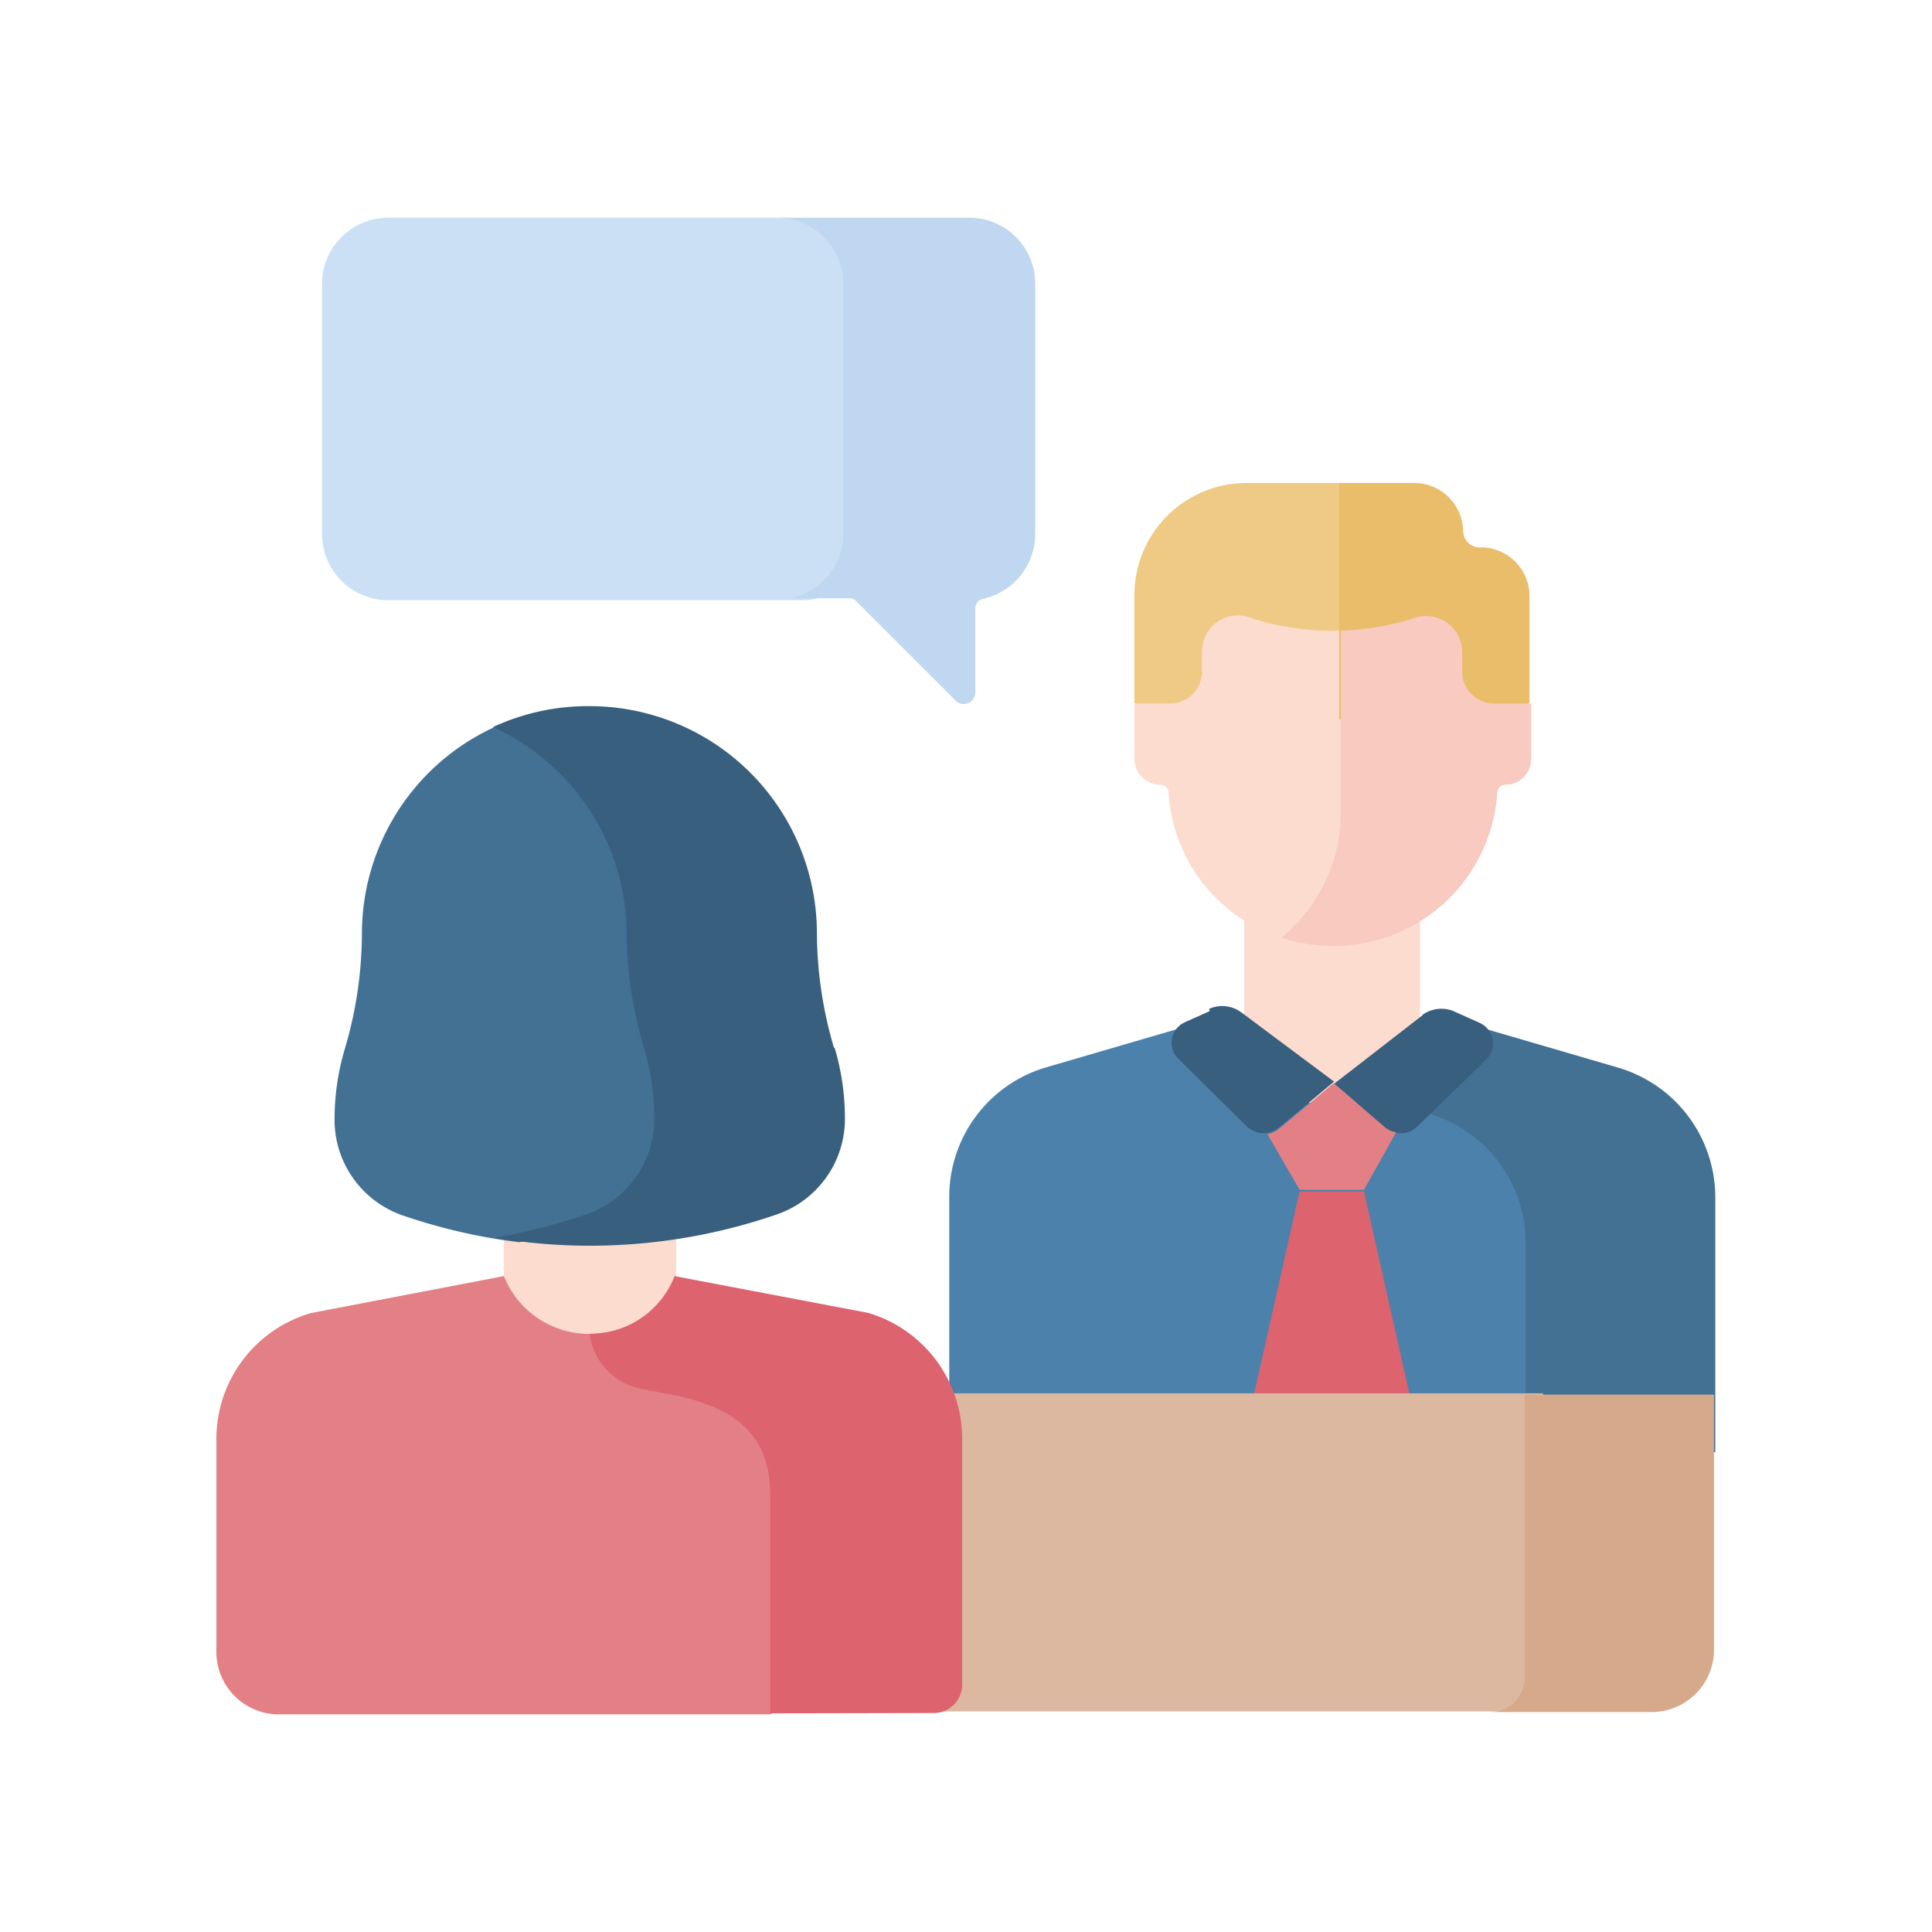 <svg id="Layer_1" data-name="Layer 1" xmlns="http://www.w3.org/2000/svg" viewBox="0 0 60 60"><defs><style>.cls-1{fill:#efca84;}.cls-2{fill:#4b81ab;}.cls-3{fill:#427194;}.cls-4{fill:#dd636f;}.cls-5{fill:#fcdccf;}.cls-6{fill:#eabd6b;}.cls-7{fill:#f9cac0;}.cls-8{fill:#385f7e;}.cls-9{fill:#ddb8a0;}.cls-10{fill:#d6a98a;}.cls-11{fill:#cce0f5;}.cls-12{fill:#c0d7f1;}.cls-13{fill:#e28086;}</style></defs><path class="cls-1" d="M41.59,15H38.71a3.48,3.48,0,0,0-3.48,3.48v3.35l.85.51h5.84V15.63Z"/><path class="cls-2" d="M47.91,38.39a4.28,4.28,0,0,0-3.07-4.11l-5.09-1.5V31.69H37.48l-5,1.46a4.19,4.19,0,0,0-3,4v7.94H47.91Z"/><path class="cls-3" d="M50.23,33.15l-5-1.46H39.38v1.44l5,1.46a4.17,4.17,0,0,1,3,4v6.51h5.89V37.17A4.2,4.2,0,0,0,50.23,33.15Z"/><path class="cls-4" d="M44.18,45.11,42.36,37h-2l-1.83,8.14Z"/><path class="cls-5" d="M44.1,32.69V28.3H38.64v4.39c0,1.51,2.73,1.65,2.73,1.65s2.73-.14,2.73-1.65Z"/><path class="cls-5" d="M41.8,26.53a4.91,4.91,0,0,0,.12-1.14V19.57a8.14,8.14,0,0,1-3.13-.4h0a1.11,1.11,0,0,0-1.46,1.06v.57a1,1,0,0,1-1,1.05H35.23v1.72a.8.8,0,0,0,.8.8.26.26,0,0,1,.26.25,5.07,5.07,0,0,0,3.9,4.62,5.13,5.13,0,0,0,1.61-2.71Z"/><path class="cls-6" d="M46,17h-.05a.51.51,0,0,1-.51-.51A1.52,1.52,0,0,0,43.92,15H41.59v7.34h5.07l.84-.51v-3.3A1.51,1.51,0,0,0,46,17Z"/><path class="cls-7" d="M46.46,21.85a1,1,0,0,1-1.05-1.05v-.57A1.12,1.12,0,0,0,44,19.17a8,8,0,0,1-2.36.41v5.63a5.26,5.26,0,0,1-.12,1.12,5.1,5.1,0,0,1-1.72,2.79,5.1,5.1,0,0,0,6.7-4.5.26.26,0,0,1,.26-.25.79.79,0,0,0,.79-.8V21.85Z"/><path class="cls-8" d="M37.57,31.4l-.78.35a.7.7,0,0,0-.2,1.13L38.74,35a.75.75,0,0,0,1,0l1.69-1.41-2.88-2.15a1,1,0,0,0-1-.11Z"/><path class="cls-8" d="M44.19,31.52l-2.76,2.14L43,35a.74.74,0,0,0,1,0l2.16-2.1a.7.7,0,0,0-.2-1.13l-.8-.36a1,1,0,0,0-1,.12Z"/><path class="cls-9" d="M47.92,52.27v-9H17.81v9.88H47.33A1.13,1.13,0,0,0,47.92,52.27Z"/><path class="cls-10" d="M47.35,43.31v8.86a1.07,1.07,0,0,1-1.06,1h5a1.94,1.94,0,0,0,1.94-1.94V43.31Z"/><path class="cls-5" d="M21,40.68V36.42H15.65v4.26c0,1.47,2.65,1.6,2.65,1.6S21,42.15,21,40.68Z"/><path class="cls-3" d="M18.43,37.88a3.22,3.22,0,0,0,2.16-3,7.62,7.62,0,0,0-.33-2.23,12.76,12.76,0,0,1-.54-3.68h0a7.25,7.25,0,0,0-4.06-6.52A7.06,7.06,0,0,0,11.24,29h0a12.7,12.7,0,0,1-.53,3.57,7.65,7.65,0,0,0-.32,2.17,3.14,3.14,0,0,0,2.1,3,17.78,17.78,0,0,0,3.64.84A19.15,19.15,0,0,0,18.43,37.88Z"/><path class="cls-8" d="M25.9,32.54A12.7,12.7,0,0,1,25.37,29h0a7.06,7.06,0,0,0-7.06-7.07,7,7,0,0,0-3,.65A7.08,7.08,0,0,1,19.46,29h0A12.69,12.69,0,0,0,20,32.54a7.65,7.65,0,0,1,.32,2.17,3.14,3.14,0,0,1-2.1,3,18.92,18.92,0,0,1-2.85.73,17.81,17.81,0,0,0,8.77-.73,3.14,3.14,0,0,0,2.1-3,7.65,7.65,0,0,0-.32-2.17Z"/><path class="cls-11" d="M26.94,16.58V8.82c0-1.89-1.64-2.06-2.78-2.06H12A2.06,2.06,0,0,0,10,8.82v7.76A2.06,2.06,0,0,0,12,18.64H24.49l.5,0a2.08,2.08,0,0,0,1.56-.81,2,2,0,0,0,.39-1.22Z"/><path class="cls-12" d="M30.13,6.76h-6a2.06,2.06,0,0,1,2.06,2.06v7.76a2.07,2.07,0,0,1-1.63,2,.18.18,0,0,0-.1,0h1.92a.27.27,0,0,1,.21.09l3.08,3.08a.36.36,0,0,0,.62-.26V18.89a.29.29,0,0,1,.23-.29,2.07,2.07,0,0,0,1.63-2V8.82a2.05,2.05,0,0,0-2.05-2.06Z"/><path class="cls-13" d="M24.37,46.14c0-1.8-1-2.67-2.93-3.08l-1.07-.21a2,2,0,0,1-1.56-1.47,2.85,2.85,0,0,1-3.16-1.75h0l-6,1.15a4.07,4.07,0,0,0-2.93,3.9V51.3a1.94,1.94,0,0,0,2,1.94l15.22,0,.43-.33Z"/><path class="cls-4" d="M29,53.2a.88.88,0,0,0,.88-.88V44.67a4.07,4.07,0,0,0-2.93-3.9l-6-1.14a2.81,2.81,0,0,1-2.64,1.79,2,2,0,0,0,1.61,1.71l1.08.21c1.91.41,2.92,1.28,2.92,3.09v6.78Z"/><path class="cls-13" d="M43,35l-1.58-1.36-1.69,1.41a.78.78,0,0,1-.37.17l1,1.73h2l1-1.79A.67.67,0,0,1,43,35Z"/></svg>